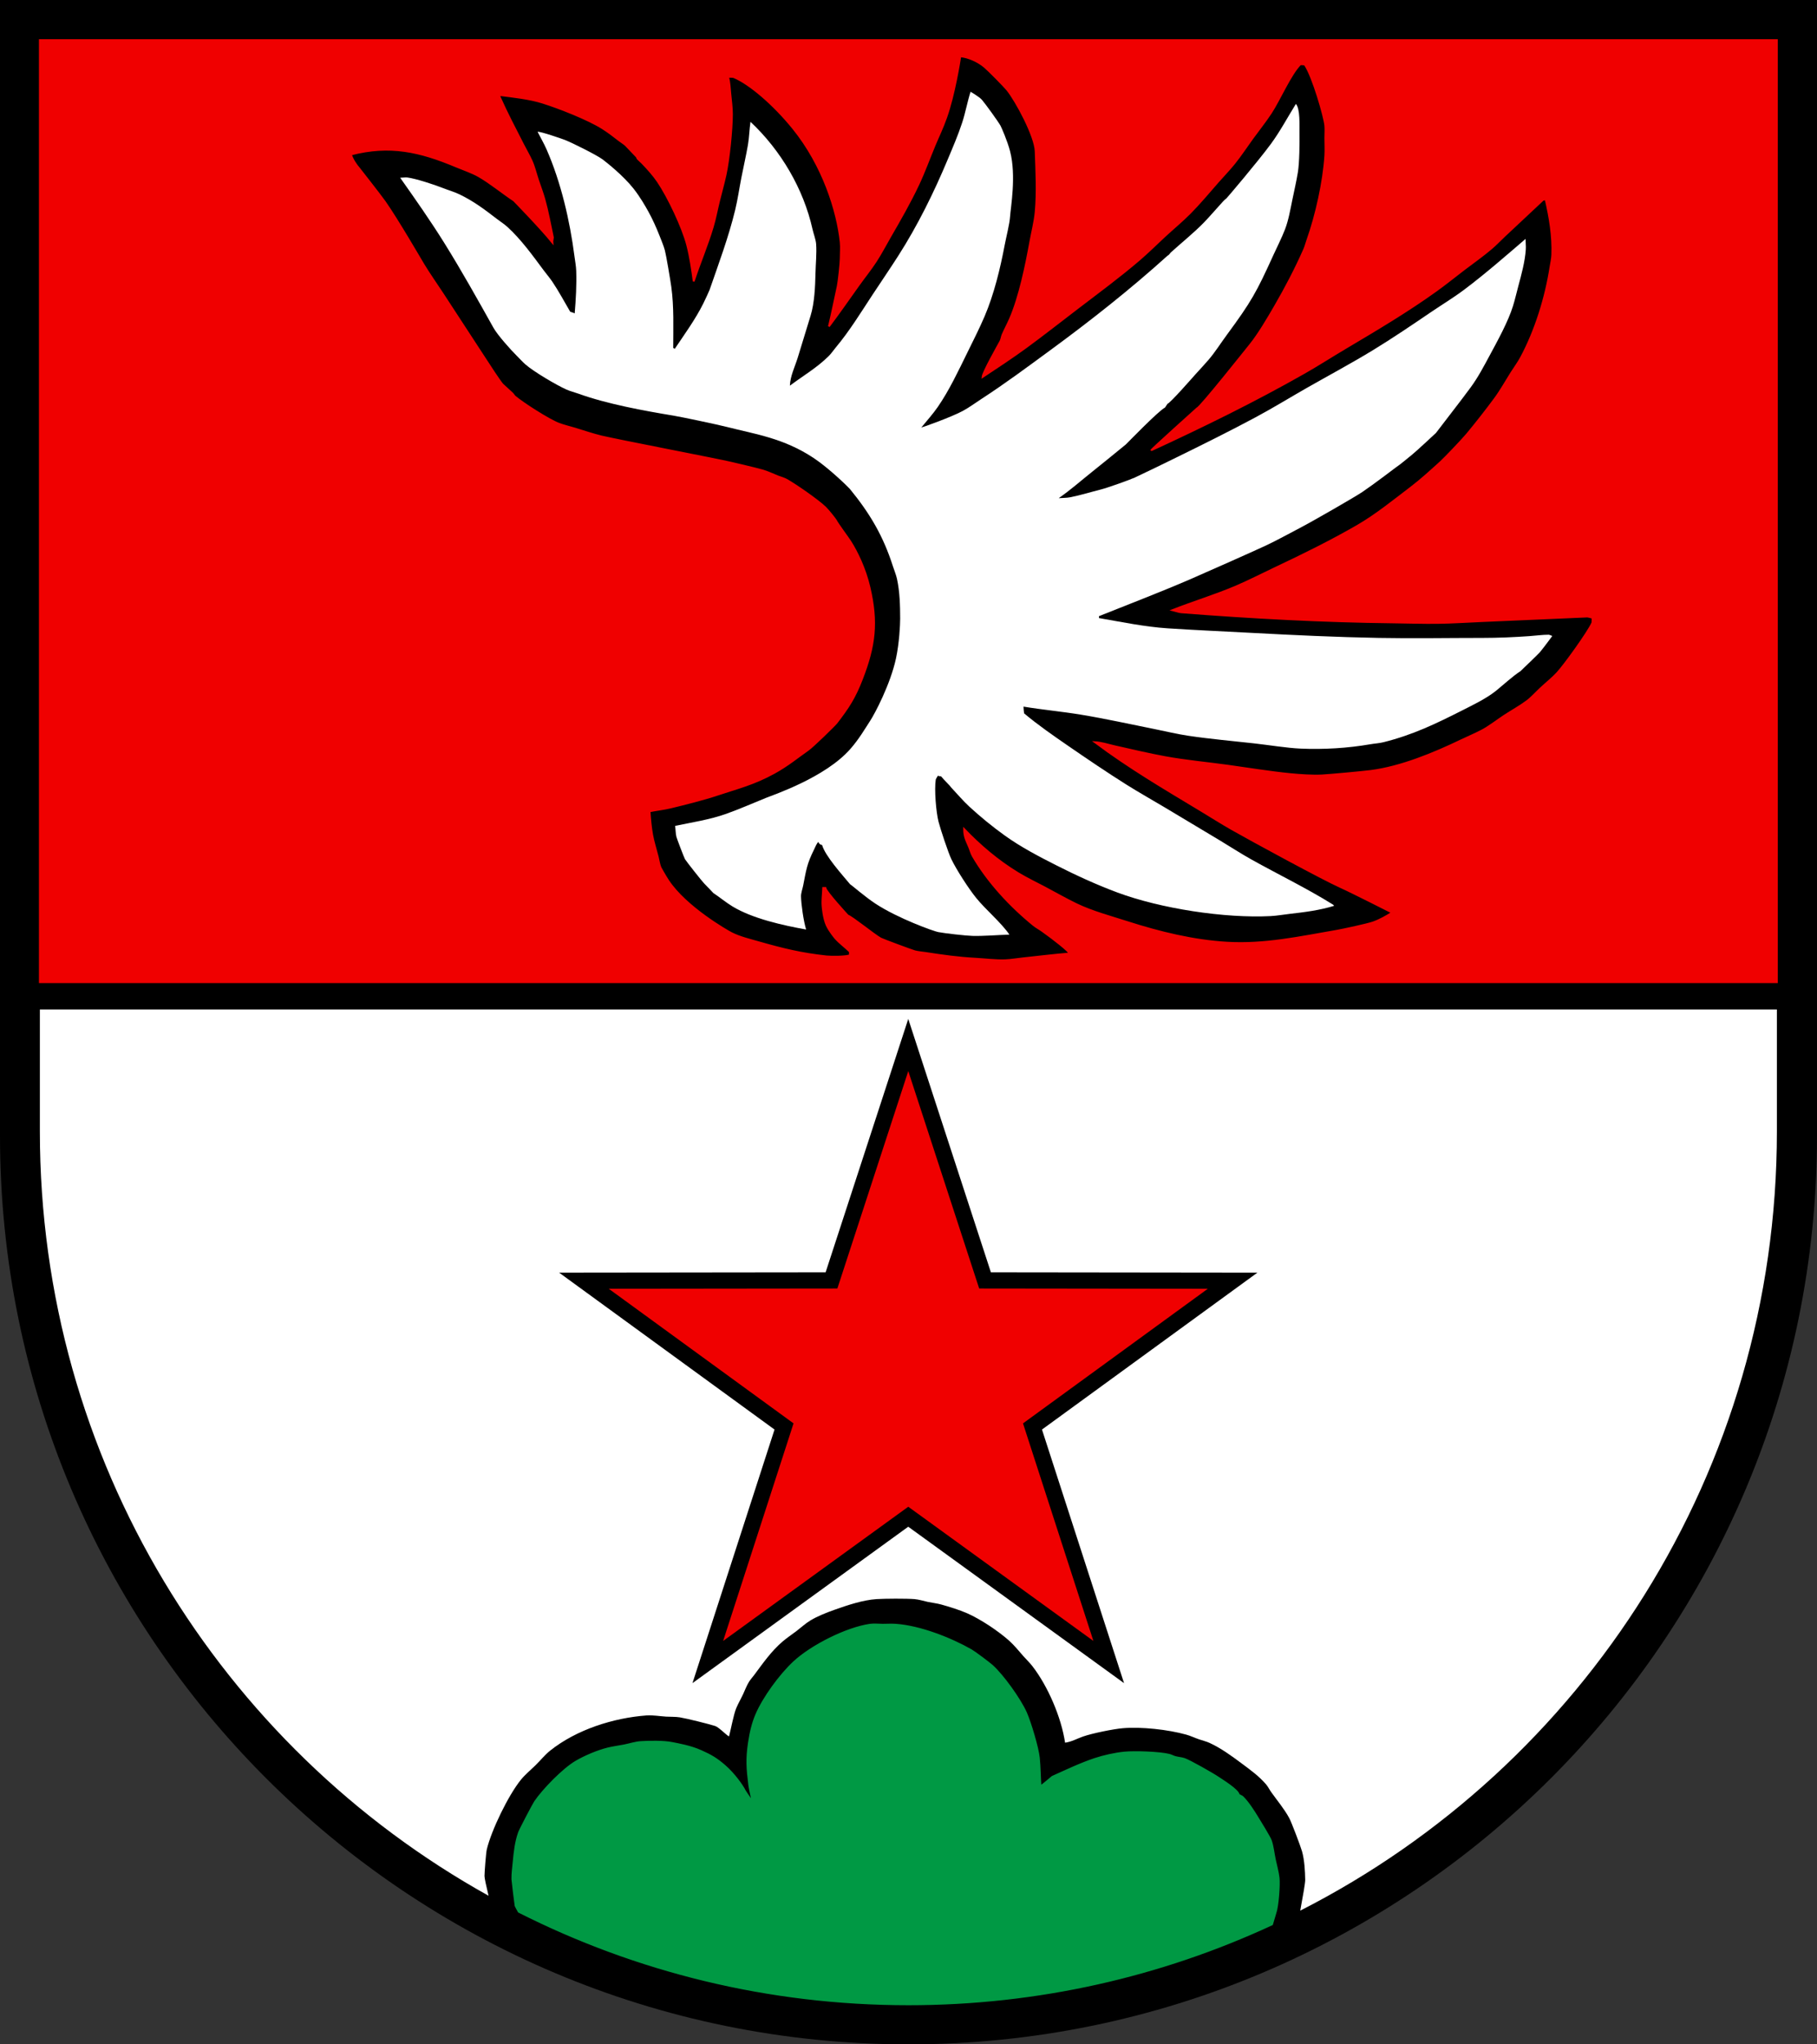 <?xml version="1.0" encoding="iso-8859-1"?>
<!-- Generator: Adobe Illustrator 10.0, SVG Export Plug-In . SVG Version: 3.0.0 Build 77)  -->
<!DOCTYPE svg PUBLIC "-//W3C//DTD SVG 1.0//EN"    "http://www.w3.org/TR/2001/REC-SVG-20010904/DTD/svg10.dtd">
<svg  xmlns="http://www.w3.org/2000/svg" xmlns:xlink="http://www.w3.org/1999/xlink" xmlns:a="http://ns.adobe.com/AdobeSVGViewerExtensions/3.0/"
	 width="283.465" height="318.897" viewBox="0 0 283.465 318.897"
	 style="overflow:visible;enable-background:new 0 0 283.465 318.897" xml:space="preserve">
	<rect x="0" y="0" width="283.465" height="318.897" fill="#333333" stroke="none"/>
	<g id="CMYK_Wappen">
		<path style="fill-rule:evenodd;clip-rule:evenodd;" d="M0,0h283.465v177.165c0,78.278-63.455,141.732-141.732,141.732
			S0,255.443,0,177.165V0z"/>
		<g>
			<path style="fill-rule:evenodd;clip-rule:evenodd;fill:#FFFFFF;" d="M175.359,262.552l-12.803-39.557l33.608-24.476
				l-41.577-0.049l-12.893-39.526l-12.893,39.526l-41.577,0.047l33.607,24.477l-12.801,39.556l33.662-24.399L175.359,262.552z
				 M202.847,298.038c0.438-2.36,0.783-4.329,0.775-4.801c-0.02-1.362-0.121-3.129-0.498-4.451
				c-0.234-0.818-1.626-4.501-1.996-5.189c-0.763-1.416-1.883-2.738-2.814-4.052c-0.258-0.363-0.496-0.846-0.778-1.178
				c-1.117-1.31-2.467-2.276-3.833-3.294c-1.587-1.183-3.183-2.351-4.989-3.193c-0.498-0.232-1.137-0.382-1.663-0.565
				c-0.659-0.229-1.319-0.545-1.99-0.732c-2.834-0.79-6.987-1.248-9.92-0.998c-1.443,0.123-4.761,0.794-6.188,1.297
				c-0.957,0.338-1.781,0.822-2.794,0.958c-0.583-3.93-2.681-8.837-5.13-11.976c-0.395-0.506-0.887-0.978-1.317-1.457
				c-0.716-0.797-1.44-1.723-2.235-2.435c-1.735-1.556-4.515-3.405-6.626-4.332c-1.139-0.5-2.821-1.025-4.032-1.357
				c-0.662-0.182-1.381-0.256-2.056-0.399c-0.67-0.142-1.419-0.385-2.096-0.439c-1.24-0.1-4.663-0.084-5.929,0
				c-2.133,0.143-4.522,0.947-6.526,1.657c-1.255,0.445-2.652,0.99-3.792,1.677c-0.755,0.456-1.472,1.119-2.176,1.657
				c-0.728,0.556-1.526,1.078-2.216,1.677c-1.751,1.52-2.998,3.328-4.371,5.17c-0.265,0.355-0.586,0.701-0.818,1.078
				c-0.351,0.57-0.616,1.272-0.897,1.883c-0.347,0.75-0.784,1.488-1.099,2.249c-0.391,0.946-0.843,3.352-1.105,4.353
				c-0.19,0.049-1.573-1.414-2.147-1.598c-1.066-0.343-4.439-1.179-5.529-1.357c-0.684-0.112-1.441-0.071-2.135-0.113
				c-0.963-0.058-2.105-0.256-3.055-0.186c-5.193,0.383-10.934,2.208-15.049,5.489c-0.808,0.644-1.516,1.529-2.256,2.256
				c-0.735,0.723-1.652,1.483-2.295,2.275c-1.969,2.426-4.607,7.869-5.33,10.878c-0.124,0.517-0.358,3.55-0.358,4.152
				c0,0.331,0.257,1.505,0.632,3.074C34.478,272.507,6.219,227.81,6.219,176.478v-19.016h270.99v19.016
				C277.209,229.581,246.966,275.583,202.847,298.038z"/>
			<path style="fill-rule:evenodd;clip-rule:evenodd;fill:#FFFFFF;" d="M157.476,145.791c-1.768,0.051-4.077,0.249-5.768,0.2
				c-1.033-0.03-4.332-0.402-5.35-0.599c-0.74-0.143-6.28-2.133-9.781-4.431c-1.624-1.066-3.743-2.92-3.958-3.027
				c-1.262-1.518-3.876-4.406-4.364-6.114c-0.334-0.084-0.457-0.186-0.599-0.499c-0.298,0.337-0.452,0.785-0.652,1.184
				c-1.13,2.262-1.226,3.192-1.703,5.623c-0.095,0.481-0.349,1.204-0.339,1.676c0.025,1.261,0.392,3.867,0.798,5.19
				c-3.592-0.641-8.348-1.698-11.477-3.593c-1.033-0.626-1.984-1.428-2.994-2.096c0,0-1.009-1.069-1.437-1.497
				c-0.32-0.32-2.783-3.433-2.994-3.792c-0.131-0.223-1.271-3.211-1.338-3.493c-0.124-0.534-0.118-1.148-0.199-1.696
				c2.594-0.54,5.455-0.98,7.964-1.876c2.094-0.748,4.165-1.66,6.228-2.495c1.24-0.502,9.15-3.157,13.074-7.545
				c1.421-1.591,2.424-3.349,3.159-4.465c0.729-1.105,3.178-5.736,4.039-9.767c0.505-2.365,0.646-5.18,0.646-6.168
				c0-2.025-0.062-4.238-0.499-6.228c-0.144-0.652-0.434-1.335-0.639-1.976c-1.506-4.704-3.584-8.22-6.707-12.036
				c-0.188-0.23-3.254-3.248-5.688-4.851c-4.68-3.082-8.94-3.662-13.532-4.83c-1.513-0.385-7.066-1.553-8.304-1.757
				c-4.563-0.753-10.381-1.818-14.789-3.413c-0.62-0.224-1.32-0.391-1.917-0.659c-1.562-0.703-5.113-2.785-6.427-3.952
				c-0.445-0.396-0.852-0.859-1.277-1.277c-0.941-0.927-3.018-3.241-3.673-4.412c-2.473-4.418-4.947-8.854-7.624-13.153
				c-2.178-3.498-4.549-6.876-6.926-10.24c0.346,0,0.812-0.084,1.137-0.04c1.363,0.186,4.18,1.111,5.51,1.637
				c0.851,0.336,1.796,0.603,2.614,0.998c2.229,1.078,3.873,2.327,5.809,3.813c0.543,0.417,1.175,0.818,1.677,1.277
				c2.148,1.97,3.902,4.417,5.635,6.747c0.44,0.593,0.938,1.167,1.351,1.776c1.001,1.479,1.884,3.146,2.794,4.691
				c0.228,0.085,0.486,0.147,0.699,0.259c0.186-2.209,0.311-4.407,0.239-6.627c-0.024-0.747-0.177-1.525-0.272-2.269
				c-0.718-5.563-2.105-11.554-4.358-16.693c-0.407-0.931-0.937-1.827-1.396-2.734c0.357-0.115,3.978,1.153,4.291,1.277
				c1.089,0.43,4.99,2.365,5.888,3.054c0.651,0.5,3.199,2.511,4.79,4.531c1.021,1.296,1.812,2.681,2.296,3.553
				c0.656,1.18,1.264,2.529,1.757,3.792c0.285,0.733,0.636,1.542,0.838,2.295c0.198,0.738,0.847,4.575,0.998,5.669
				c0.433,3.136,0.3,6.384,0.3,9.541l0.239,0.14c1.512-2.251,3.218-4.599,4.431-7.026c0.251-0.501,0.938-1.981,0.998-2.155
				c1.418-4.093,2.968-8.239,3.992-12.456c0.406-1.669,0.648-3.402,0.978-5.09c0.331-1.694,0.726-3.39,1.019-5.09
				c0.202-1.174,0.222-2.409,0.398-3.593c4.721,4.425,8.273,10.435,9.681,16.767c0.158,0.711,0.509,1.587,0.56,2.295
				c0.104,1.47-0.068,3.088-0.101,4.571c-0.044,2.017-0.154,4.624-0.758,6.587c-0.676,2.195-1.334,4.395-2.017,6.587
				c-0.445,1.431-1.167,2.846-1.217,4.352c2.063-1.559,4.228-2.791,6.087-4.651c0.381-0.381,0.71-0.881,1.059-1.297
				c2.162-2.583,3.897-5.431,5.748-8.244c1.331-2.023,2.707-4.028,4.012-6.068c3.017-4.716,5.537-9.83,7.698-14.984
				c0.8-1.908,1.64-3.847,2.281-5.815c0.509-1.56,0.8-3.217,1.298-4.791c0,0,1.378,0.793,1.776,1.258
				c0.547,0.638,2.503,3.334,2.895,4.032c0.139,0.249,1.08,2.382,1.496,3.992c0.996,3.843,0.084,8.782,0,10.18
				c-0.065,1.108-0.612,3.236-0.838,4.431c-0.692,3.664-1.674,7.731-3.153,11.178c-0.819,1.907-1.777,3.791-2.694,5.655
				c-1.395,2.834-2.798,5.839-4.591,8.437c-0.773,1.121-1.715,2.16-2.575,3.214c0.164-0.013,4.686-1.621,6.487-2.595
				c0.993-0.537,1.963-1.259,2.914-1.876c3.673-2.383,7.167-4.983,10.698-7.572c6.346-4.653,12.498-9.503,18.343-14.784
				c0.154-0.018,0.459-0.459,0.459-0.459c1.635-1.482,3.691-3.143,5.189-4.691c0.826-0.854,1.606-1.769,2.408-2.648
				c0.347-0.379,0.712-0.835,1.125-1.144c0.078-0.06,4.825-5.63,6.926-8.483c1.429-1.94,2.614-4.178,3.892-6.228
				c0.691,0.788,0.54,3.402,0.56,4.471c0.028,1.6-0.005,4.737-0.26,6.248c-0.242,1.433-0.571,2.867-0.865,4.291
				c-0.303,1.471-0.59,3.145-1.131,4.551c-0.521,1.353-1.209,2.684-1.81,4.005c-2.663,5.858-3.436,7.255-7.292,12.495
				c-0.928,1.261-1.802,2.652-2.814,3.839c-0.648,0.761-1.346,1.493-2.016,2.236c-0.379,0.419-3.92,4.478-4.411,4.651l-0.379,0.579
				c-0.996,0.475-5.978,5.64-6.107,5.749c-1.327,1.105-4.875,3.961-5.29,4.292c-1.839,1.465-3.204,2.708-5.189,4.092
				c0.575-0.049,1.237-0.029,1.797-0.14c1.627-0.321,3.259-0.831,4.87-1.238c0.939-0.237,4.458-1.488,5.202-1.836
				c2.271-1.062,4.522-2.17,6.773-3.273c4.046-1.983,8.104-4.003,12.075-6.128c2.705-1.447,5.337-3.07,8.004-4.591
				c3.431-1.956,6.951-3.833,10.319-5.889c3.063-1.869,6.071-3.91,9.042-5.928c1.709-1.162,3.52-2.253,5.169-3.493
				c3.302-2.481,6.446-5.234,9.581-7.924c0,0.531,0.074,1.116,0.04,1.637c-0.126,1.881-0.67,3.878-1.158,5.689
				c-0.28,1.039-0.521,2.105-0.838,3.134c-0.752,2.442-2.434,5.478-3.633,7.704c-0.907,1.686-1.816,3.421-2.954,4.971
				c-1.767,2.405-3.63,4.744-5.429,7.125c-0.027,0.036-3.107,2.898-3.706,3.374c-0.877,0.696-1.713,1.447-2.642,2.076
				c0,0-3.434,2.616-5.143,3.766c-1.212,0.815-7.75,4.574-9.761,5.622c-1.721,0.896-3.443,1.859-5.195,2.688
				c-1.617,0.764-9.507,4.271-11.816,5.27c-4.71,2.036-9.545,3.882-14.312,5.789v0.299c3.509,0.604,7.116,1.363,10.679,1.597
				c4.414,0.29,8.842,0.482,13.26,0.718c6.542,0.351,13.104,0.656,19.653,0.779c5.414,0.101,10.851,0,16.268,0
				c2.442,0,4.868-0.109,7.305-0.28c0.989-0.069,2.027-0.219,3.015-0.219c0.072,0,0.461,0.162,0.538,0.2
				c-0.642,0.856-1.272,1.729-1.956,2.555c-0.17,0.206-2.963,2.901-3.014,2.935c-1.217,0.789-2.643,2.114-3.806,3.054
				c-1.459,1.178-3.546,2.188-5.216,3.034c-4.189,2.122-7.76,3.846-12.335,4.99c-0.658,0.165-1.384,0.203-2.056,0.319
				c-3.557,0.616-7.306,0.839-10.918,0.679c-2.132-0.095-5.034-0.573-7.246-0.818c-3.389-0.376-6.827-0.678-10.199-1.178
				c-1.749-0.259-3.513-0.691-5.249-1.038c-3.822-0.765-7.673-1.621-11.517-2.256c-2.979-0.492-5.999-0.764-8.982-1.257
				c0.024,0.351,0.033,0.711,0.101,1.058c2.2,1.839,4.515,3.439,6.879,5.069c2.972,2.048,5.976,4.084,9.028,6.008
				c2.001,1.26,4.078,2.418,6.107,3.633l8.563,5.13c1.626,0.979,3.233,2.029,4.89,2.954c4.12,2.3,8.688,4.515,12.675,7.006
				c0.032,0.02,0.225,0.169,0.199,0.219c-2.175,0.676-4.553,0.987-6.806,1.238c-1.011,0.112-2.064,0.307-3.074,0.359
				c-7.156,0.37-17.17-1.163-23.951-3.693c-3.227-1.204-6.393-2.658-9.461-4.211c-2.771-1.403-5.552-2.853-8.084-4.671
				c-1.883-1.353-3.781-2.901-5.488-4.471c-1.025-0.942-1.974-2.079-2.935-3.094c-0.026-0.134-1.054-1.086-1.497-1.656
				c-0.164,0.005-0.348-0.036-0.499-0.1c-0.123,0.168-0.23,0.394-0.333,0.579c-0.25,1.593,0.051,5.126,0.433,6.607
				c0.296,1.144,1.514,4.829,1.996,5.828c0.813,1.682,2.691,4.59,3.872,6.048C153.803,141.934,156.169,143.885,157.476,145.791z"/>
		</g>
		<g>
			
				<path style="fill-rule:evenodd;clip-rule:evenodd;fill:#F00000;stroke:#F00000;stroke-width:0.283;stroke-miterlimit:3.864;" d="
				M166.858,148.739c-0.049-0.353-2.51-2.286-4.277-3.535c-0.52-0.367-0.937-0.572-1.353-0.911
				c-3.633-2.961-7.123-6.71-9.481-10.779c-0.233-0.404-0.371-0.96-0.559-1.397c-0.465-1.085-0.778-1.621-0.778-2.794
				c2.499,2.614,5.319,5.007,8.423,6.886c1.339,0.81,2.786,1.506,4.172,2.236c1.646,0.866,3.275,1.809,4.95,2.614
				c2.457,1.182,5.38,1.962,7.957,2.788c4.984,1.599,10.247,2.892,15.495,3.2c5.898,0.347,11.344-0.854,17.146-1.856
				c1.019-0.176,4.777-0.993,5.648-1.297c1.034-0.362,2.07-0.952,2.994-1.537c0,0-6.412-3.256-7.984-3.952
				c-2.689-1.191-14.056-7.365-17.065-9.082c-1.632-0.932-3.221-1.945-4.83-2.914c-5.751-3.465-11.115-6.612-16.507-10.639
				c1.022,0.054,2.176,0.436,3.174,0.659c2.586,0.577,5.179,1.199,7.784,1.677c3.224,0.591,6.551,0.888,9.801,1.337
				c3.251,0.449,6.535,0.998,9.8,1.317c1.438,0.141,3.419,0.273,4.851,0.2c1.263-0.065,6.366-0.537,7.624-0.699
				c4.747-0.611,9.877-2.743,14.132-4.791c1.049-0.505,2.145-0.958,3.173-1.497c1.195-0.626,2.379-1.567,3.513-2.315
				c1.152-0.76,2.434-1.454,3.533-2.275c0.753-0.563,1.481-1.381,2.176-2.029c0.833-0.778,1.783-1.529,2.555-2.362
				c1.134-1.225,4.789-6.285,5.489-7.824c0.034-0.076,0.04-0.675,0.04-0.798c-0.106-0.048-0.729-0.204-0.839-0.2
				c-5.505,0.227-11.008,0.492-16.513,0.719c-2.255,0.093-4.525,0.251-6.78,0.279c-2.33,0.029-4.675-0.053-7.006-0.08
				c-11.028-0.126-22.058-0.72-33.053-1.577c-0.396-0.031-0.937-0.245-1.337-0.339c3.241-1.271,6.621-2.295,9.819-3.652
				c2.09-0.887,4.134-1.947,6.188-2.915c4.335-2.042,8.62-4.155,12.774-6.547c2.959-1.704,5.654-3.909,8.363-5.968
				c1.657-1.26,3.129-2.617,4.67-4.012c0.619-0.56,3.401-3.469,4.139-4.358c1.485-1.793,2.942-3.651,4.324-5.522
				c0.926-1.253,1.723-2.69,2.556-4.012c0.498-0.792,1.097-1.595,1.536-2.415c2.271-4.235,3.867-9.395,4.598-14.146
				c0.094-0.605,0.249-1.253,0.272-1.863c0.113-2.931-0.377-5.839-1.037-8.683c-0.147,0.063-0.343,0.03-0.46,0.14
				c-1.992,1.874-3.984,3.747-5.987,5.609c-0.66,0.614-1.293,1.292-1.976,1.876c-1.368,1.171-2.896,2.241-4.332,3.333
				c-1.436,1.093-2.846,2.241-4.311,3.293c-4.551,3.27-9.42,6.146-14.231,9.002c-2.128,1.264-4.217,2.609-6.367,3.833
				c-7.741,4.402-15.749,8.33-23.832,12.056c-0.097-0.041,7.126-6.527,7.126-6.527c0.502-0.122,7.829-9.362,8.283-9.92
				c1.295-1.591,2.846-4.234,3.865-5.995c1.668-2.881,3.214-5.826,4.558-8.875c0.206-0.467,0.328-0.976,0.499-1.458
				c1.379-3.894,2.523-9.027,2.794-13.153c0.06-0.901,0-1.849,0-2.755c0-0.63,0.055-1.312,0-1.936
				c-0.119-1.362-1.944-7.709-3.193-9.521c-0.137-0.046-0.546-0.069-0.698-0.06c-1.538,1.538-3.26,5.555-4.591,7.584
				c-0.887,1.352-1.923,2.644-2.874,3.952c-0.946,1.301-1.847,2.682-2.854,3.932c-0.809,1.003-1.725,1.945-2.575,2.914
				c-1.406,1.604-2.813,3.297-4.311,4.811c-1.266,1.279-2.692,2.446-4.012,3.673c-1.315,1.222-2.608,2.507-3.973,3.673
				c-3.068,2.621-6.372,5.057-9.58,7.505c-2.67,2.038-5.316,4.124-8.024,6.108c-2.192,1.607-4.522,3.123-6.786,4.631
				c0.065-0.755,2.424-4.896,2.795-5.589c0.155-0.291,0.198-0.718,0.339-1.038c0.365-0.827,0.797-1.626,1.157-2.456
				c1.484-3.412,2.495-8.332,3.154-11.976c0.275-1.522,0.695-3.138,0.838-4.671c0.289-3.102,0.107-6.374,0-9.481
				c-0.082-2.374-3.053-7.88-4.431-9.581c-0.463-0.571-2.882-3.026-3.553-3.593c-0.963-0.813-2.51-1.542-3.772-1.637
				c-0.13,0.827-0.928,5.927-2.197,9.521c-0.614,1.739-1.215,2.92-1.814,4.365c-0.842,2.025-1.602,4.133-2.535,6.115
				c-1.305,2.768-2.858,5.476-4.391,8.124c-0.739,1.276-1.434,2.619-2.236,3.852c-0.822,1.265-1.795,2.464-2.674,3.693
				c-1.548,2.161-3.049,4.346-4.651,6.467c0.506-2.083,0.919-4.193,1.378-6.288c0.149-0.682,0.459-3.579,0.459-4.271
				c0-0.835,0.087-1.771,0-2.595c-0.511-4.812-2.699-11.93-7.426-17.765c-3.005-3.71-6.775-6.952-9.28-7.984
				c-0.096-0.039-0.717-0.04-0.858-0.04c0.227,0.858,0.262,1.774,0.346,2.654c0.1,1.041,0.253,2.132,0.253,3.174
				c0,2.385-0.475,7.11-0.998,9.481c-0.301,1.364-0.683,2.715-1.018,4.072c-0.333,1.344-0.583,2.725-0.979,4.052
				c-0.853,2.862-2.045,5.643-2.974,8.483c-0.251-1.878-0.526-3.791-0.998-5.628c-0.733-2.855-2.981-7.551-4.591-9.94
				c-0.681-1.009-1.62-2.051-2.476-2.934c-0.224-0.231-0.521-0.453-0.718-0.699c-0.038-0.046-0.041-0.178-0.08-0.219l-1.696-1.776
				c-0.269-0.282-0.727-0.539-1.038-0.785c-0.834-0.66-1.738-1.343-2.635-1.91c-2.237-1.416-6.755-3.184-9.321-3.992
				c-2.119-0.667-4.594-0.916-6.786-1.198c0.03,0.113,0.053,0.274,0.1,0.379c1.107,2.485,2.364,4.871,3.6,7.292
				c0.44,0.863,0.952,1.729,1.351,2.608c0.42,0.926,0.675,2.023,0.998,2.994c0.33,0.99,0.717,1.991,0.998,2.994
				c0.542,1.938,0.922,4.016,1.337,5.988c0.003,0.013-0.116,0.585-0.1,0.738c-1.797-2.234-5.987-6.527-5.987-6.527
				c-1.731-1.146-3.748-2.801-5.489-3.792c-1.074-0.611-2.399-1.049-3.546-1.53c-5.63-2.361-10.334-3.445-16.394-1.863
				c0.218,0.758,0.801,1.633,1.297,2.196c0,0,3.253,4.141,3.992,5.189c1.911,2.714,5.744,9.31,5.968,9.681
				c0.947,1.572,2.027,3.094,3.034,4.631l5.289,8.104l2.761,4.225c0.322,0.491,1.174,1.718,1.291,1.829
				c0.504,0.481,1.034,0.931,1.537,1.411c0.151,0.144,0.272,0.375,0.419,0.499c1.28,1.083,5.281,3.643,6.826,4.231
				c0.808,0.308,1.686,0.512,2.515,0.758c1.381,0.411,2.772,0.906,4.172,1.238c2.616,0.62,18.299,3.633,20.219,4.099
				c1.62,0.393,3.264,0.75,4.87,1.19c0.8,0.22,1.64,0.631,2.415,0.938c0.456,0.18,0.995,0.314,1.418,0.559
				c1.458,0.843,4.832,3.173,5.987,4.292c0.521,0.505,1.575,1.872,1.63,1.982c0.294,0.587,1.908,2.753,2.263,3.307
				c1.034,1.617,2.306,4.217,2.994,7.167c1.273,5.454,0.847,9.089-1.178,14.311c-1.109,2.862-2.062,4.349-3.952,6.807
				c-0.292,0.379-3.686,3.698-4.451,4.231c-1.672,1.164-3.105,2.388-5.289,3.593c-3.229,1.78-5.847,2.392-8.822,3.394
				c-2.113,0.711-5.122,1.462-7.325,1.996c-1.071,0.26-2.208,0.376-3.294,0.599c0.076,1.162,0.195,2.488,0.399,3.633
				c0.205,1.147,0.588,2.312,0.872,3.446c0.131,0.526,0.225,1.188,0.426,1.684c0,0,0.711,1.306,1.237,2.095
				c2.765,4.145,9.165,7.802,9.84,8.145c1.315,0.667,2.871,1.031,4.292,1.438c3.771,1.077,6.578,1.762,10.519,2.195
				c0.761,0.084,3.212,0.077,3.672-0.199v-0.539c-0.707-0.695-1.579-1.329-2.235-2.056c-0.107-0.12-0.998-1.195-1.396-2.091
				c-0.486-1.093-0.616-2.72-0.639-2.999c-0.073-0.881,0.072-1.9,0.1-2.794h0.339c0.145,0.664,3.493,4.292,3.493,4.292
				c0.775,0.299,4.028,2.965,5.13,3.593c0.298,0.169,4.916,1.886,5.349,1.996c0.537,0.136,1.128,0.173,1.677,0.259
				c2.605,0.408,5.128,0.757,7.765,0.898c1.525,0.082,3.149,0.296,4.67,0.239c0.92-0.034,1.857-0.208,2.774-0.299
				C161.844,149.26,164.622,148.91,166.858,148.739z M277.209,153.21H6.219V6.26h270.99V153.21z"/>
			<path style="fill:#F00000;stroke:#F00000;stroke-width:0.283;stroke-miterlimit:3.864;" d="M170.31,255.601l-28.614-20.74
				l-28.613,20.739l10.881-33.622l-28.565-20.806l35.339-0.04l10.959-33.598l10.959,33.598l35.34,0.041l-28.566,20.805
				L170.31,255.601z"/>
		</g>
		<g>
			
				<path style="fill-rule:evenodd;clip-rule:evenodd;fill:#009944;stroke:#009944;stroke-width:0.283;stroke-miterlimit:3.864;" d="
				M80.931,298.215c-0.294-0.526-0.475-0.865-0.499-0.945c-0.034-0.114-0.495-3.907-0.499-4.132c-0.017-0.888,0.118-1.83,0.2-2.715
				c0.14-1.514,0.321-3.128,0.838-4.571c0.163-0.456,2.202-4.357,2.495-4.791c1.258-1.859,4.389-5.101,6.427-6.287
				c1.4-0.816,3.357-1.644,4.95-2.036c0.834-0.206,1.711-0.308,2.555-0.479c0.818-0.166,1.75-0.466,2.575-0.519
				c1.298-0.083,3.521-0.126,4.85,0.14c0.958,0.191,2.856,0.51,4.531,1.258c1.567,0.699,2.437,1.208,3.732,2.335
				c1.449,1.261,2.749,3.116,3.094,3.833c0.101,0.208,1.075,1.559,1.197,1.856c0.122,0.066-0.36-1.695-0.499-2.794
				c-0.317-2.526-0.418-4.01-0.04-6.527c0.261-1.734,0.6-3.081,1.138-4.352c1.128-2.662,3.74-6.229,5.889-8.224
				c2.729-2.534,8.164-5.29,11.876-5.828c0.602-0.087,1.357,0,1.976,0c0.661,0,1.358-0.047,2.016,0
				c3.793,0.271,8.503,2.114,11.776,3.972c0.507,0.288,2.765,1.98,3.233,2.395c1.672,1.477,4.399,5.28,5.329,7.386
				c0.641,1.45,1.83,5.39,1.996,6.986c0.154,1.478,0.153,3.003,0.26,4.491c0.634-0.462,1.836-1.497,1.836-1.497
				c2.183-0.978,4.374-2.037,6.646-2.794c1.393-0.464,3.165-0.856,4.631-0.998c1.607-0.155,5.506-0.022,6.986,0.359
				c0.309,0.08,0.606,0.253,0.918,0.339c0.458,0.127,0.972,0.151,1.417,0.3c0.828,0.276,4.438,2.331,5.263,2.895
				c0.588,0.4,3.144,1.957,3.22,2.694c0.084,0.045,0.525,0.267,0.56,0.299c0.863,0.813,1.818,2.32,2.415,3.313
				c0.357,0.596,1.854,2.981,2.056,3.573c0.302,0.887,0.406,1.951,0.599,2.875c0.197,0.949,0.492,1.955,0.599,2.914
				c0.119,1.074-0.119,4.43-0.499,5.469c-0.053,0.144-0.254,0.828-0.528,1.772c-17.257,8.006-36.475,12.473-56.729,12.473
				C119.858,312.652,99.211,307.452,80.931,298.215z"/>
		</g>
	</g>
</svg>
